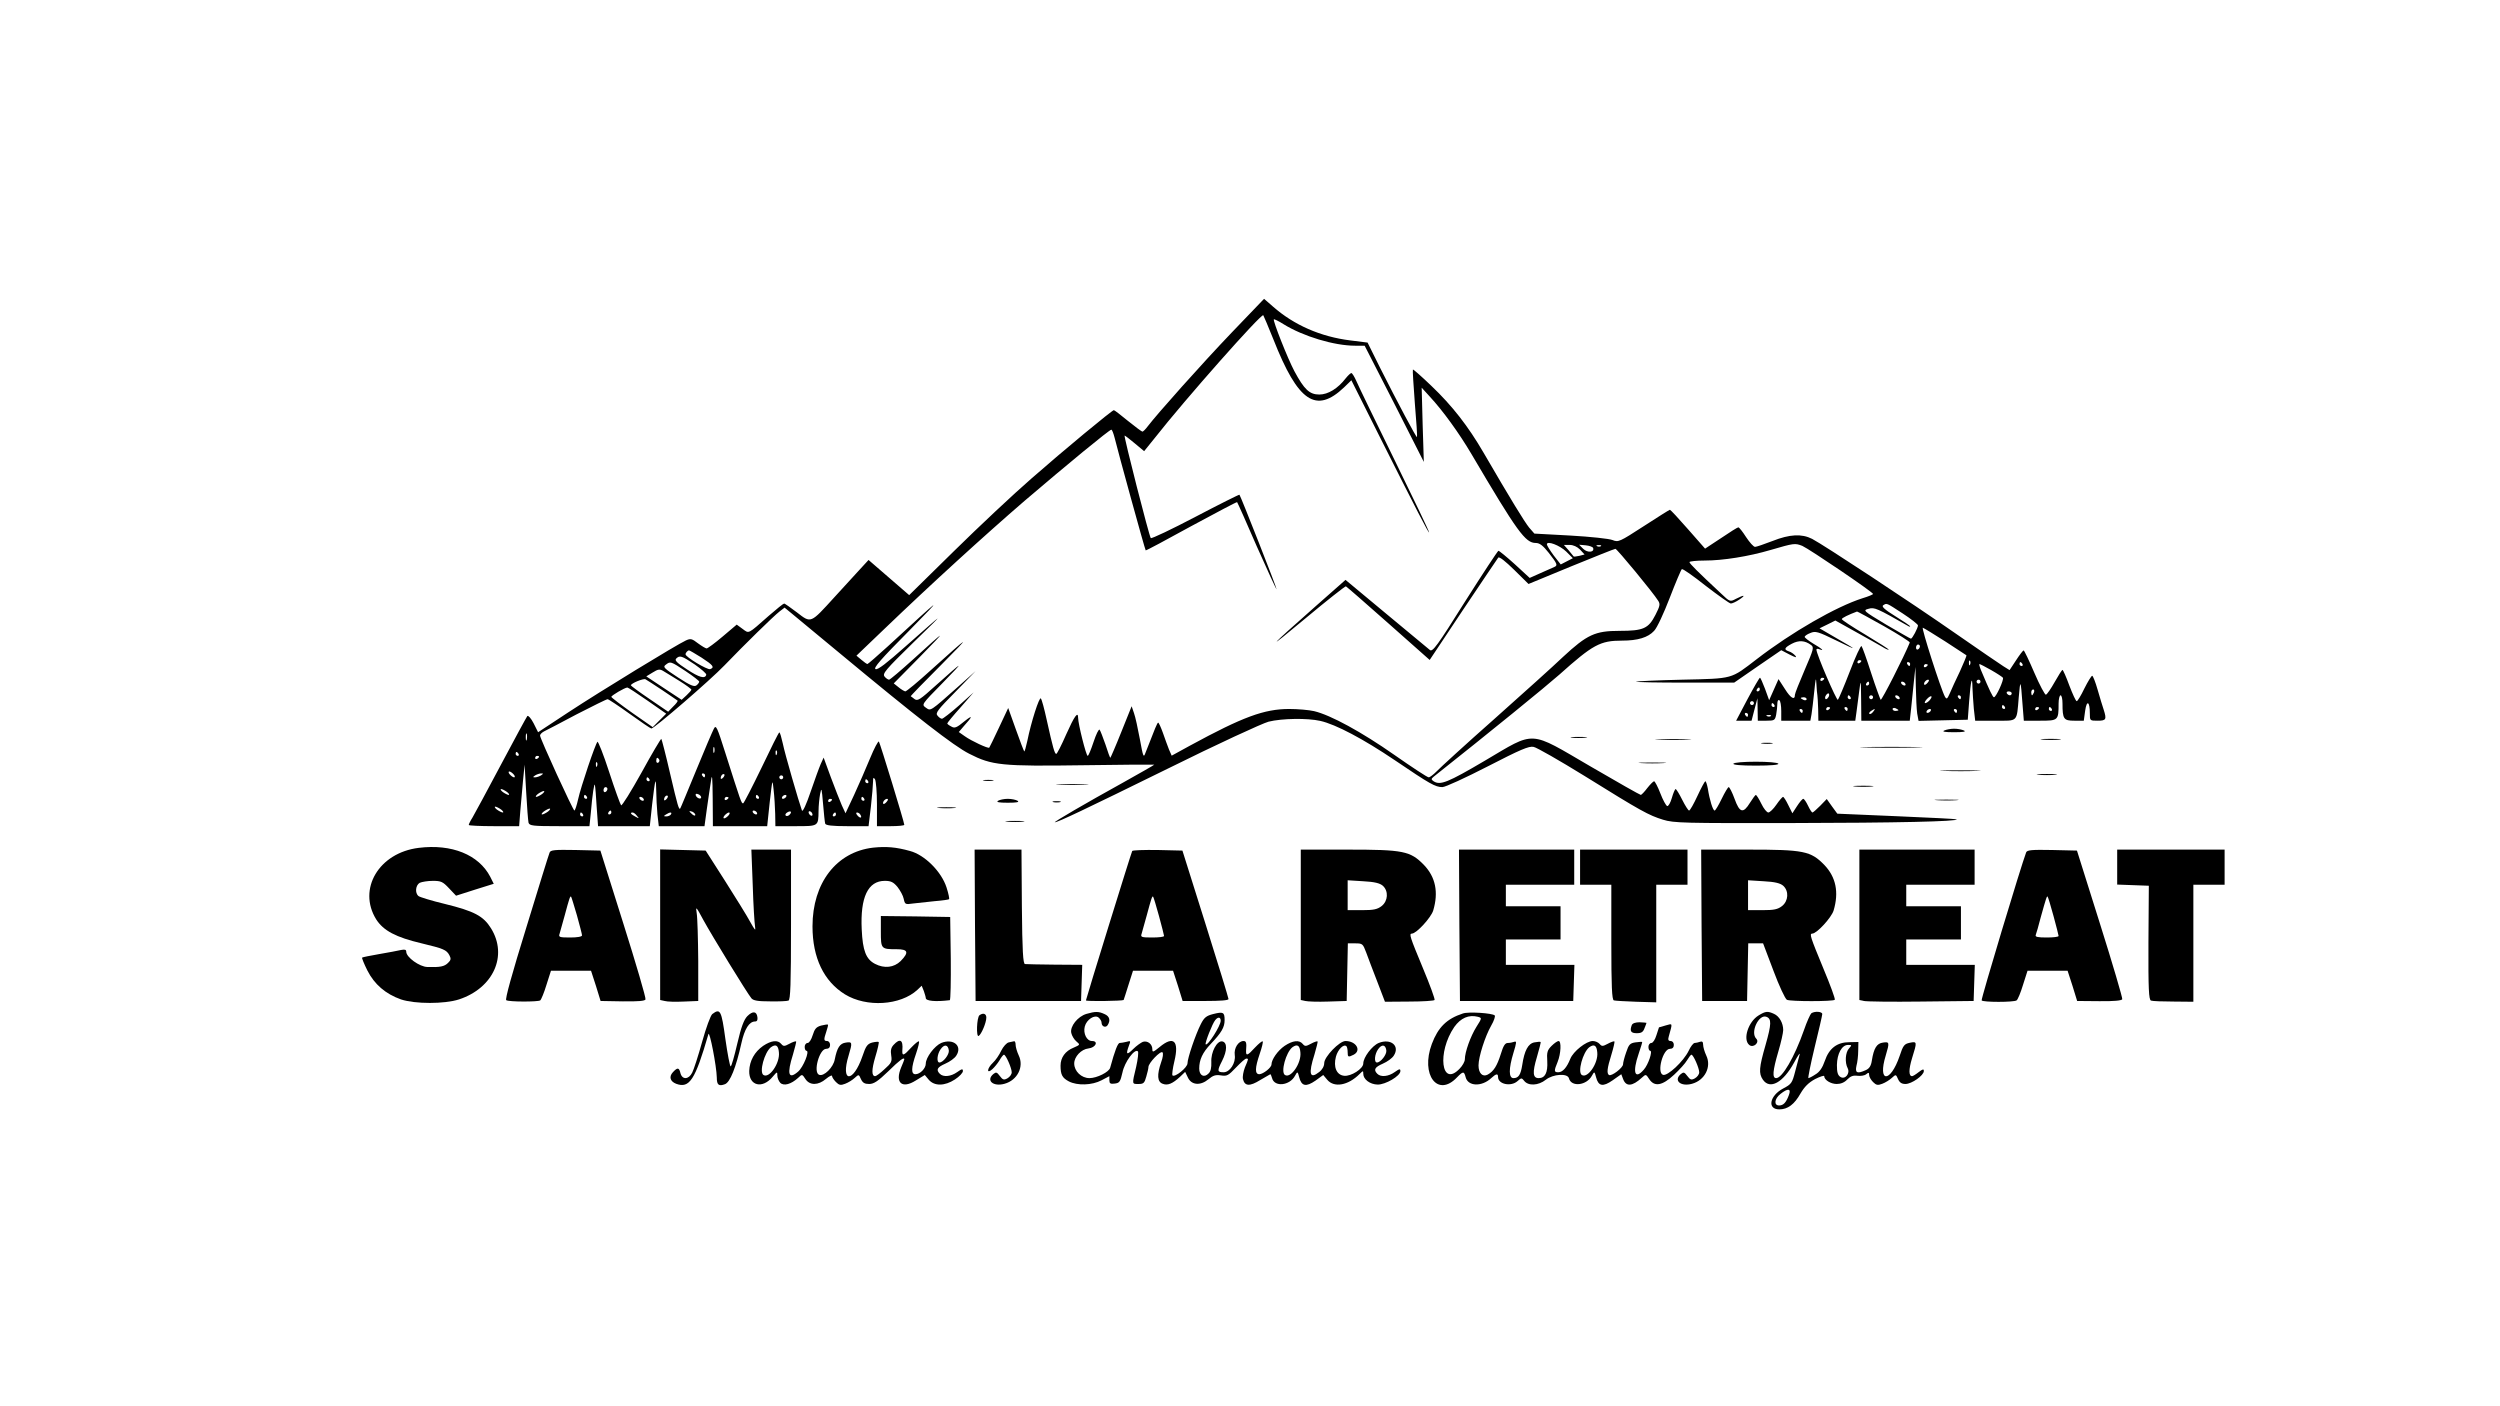 <?xml version="1.0" standalone="no"?>
<!DOCTYPE svg PUBLIC "-//W3C//DTD SVG 20010904//EN"
 "http://www.w3.org/TR/2001/REC-SVG-20010904/DTD/svg10.dtd">
<svg version="1.0" xmlns="http://www.w3.org/2000/svg"
 width="1280pt" height="720pt" viewBox="0 0 1280 720"
 preserveAspectRatio="xMidYMid meet">

<g transform="translate(0,720) scale(0.1,-0.1)"
fill="#000" stroke="none">
<path d="M6307 5498 c-154 -161 -383 -418 -430 -480 -12 -16 -24 -28 -28 -28
-3 0 -37 25 -74 55 -36 30 -69 55 -72 55 -9 0 -258 -206 -422 -350 -91 -79
-269 -246 -396 -371 l-230 -226 -104 90 -104 90 -46 -50 c-25 -28 -84 -91
-130 -142 -122 -134 -118 -133 -190 -77 -33 25 -63 46 -66 46 -4 0 -39 -28
-79 -63 -109 -96 -100 -92 -134 -67 l-30 22 -72 -61 c-40 -34 -77 -61 -82 -61
-5 0 -25 12 -44 26 -31 24 -38 26 -62 15 -48 -22 -436 -259 -599 -366 l-158
-104 -23 46 c-13 25 -27 41 -32 37 -4 -5 -65 -117 -135 -249 -70 -132 -136
-254 -146 -271 -11 -17 -19 -34 -19 -38 0 -3 58 -6 129 -6 l129 0 6 78 c4 42
10 113 14 157 l8 80 8 -140 c4 -77 10 -148 12 -157 5 -16 21 -18 159 -18 l153
0 7 68 c8 96 18 159 21 142 2 -8 6 -59 9 -112 l7 -98 132 0 133 0 12 112 c7
62 14 114 17 117 2 2 4 -21 4 -51 0 -30 3 -83 6 -117 l7 -61 117 0 117 0 12
88 c7 48 16 112 21 142 6 43 8 25 9 -87 l1 -143 139 0 139 0 13 123 c14 121
14 122 20 62 4 -33 7 -88 8 -122 l1 -63 104 0 c117 0 116 -1 117 78 0 26 4 65
8 87 7 36 8 31 15 -50 4 -49 9 -96 11 -102 3 -9 35 -13 113 -13 l109 0 12 100
c6 56 11 113 11 128 0 21 2 24 10 12 5 -8 10 -66 10 -127 l0 -113 70 0 c39 0
70 3 70 7 0 13 -124 418 -130 426 -4 4 -24 -34 -45 -85 -21 -51 -58 -136 -82
-188 l-44 -94 -19 41 c-10 23 -35 87 -56 143 l-37 101 -15 -33 c-8 -18 -31
-82 -52 -143 -21 -62 -40 -104 -44 -95 -15 41 -88 292 -98 343 -7 31 -14 57
-18 57 -3 0 -44 -82 -91 -181 -48 -99 -90 -181 -94 -182 -9 -2 -12 9 -91 257
-43 136 -48 146 -59 125 -7 -13 -48 -109 -91 -214 -43 -104 -79 -192 -81 -194
-7 -9 -13 11 -52 178 -22 96 -43 176 -45 178 -2 2 -48 -75 -101 -172 -54 -97
-101 -173 -105 -168 -4 4 -32 81 -61 170 -29 90 -57 159 -60 155 -11 -11 -85
-230 -99 -294 -7 -32 -16 -58 -19 -58 -7 0 -176 369 -176 384 0 6 9 15 20 21
11 5 87 45 168 88 82 42 152 77 158 77 5 0 56 -34 113 -75 57 -41 107 -75 111
-75 15 0 300 246 374 323 103 107 250 251 282 276 l26 20 39 -32 c21 -17 131
-108 244 -202 395 -328 583 -474 662 -514 117 -60 166 -65 586 -59 199 3 362
4 362 3 0 -2 -73 -43 -162 -93 -190 -105 -356 -202 -347 -202 15 0 150 64 579
275 252 125 482 231 515 240 68 17 199 19 265 4 80 -18 221 -93 381 -201 180
-122 208 -138 244 -138 15 0 119 48 232 106 167 86 211 105 235 100 16 -3 133
-70 261 -149 291 -181 328 -201 402 -224 55 -17 106 -18 665 -17 526 1 849 8
838 19 -2 2 -140 9 -307 16 l-304 13 -27 37 -27 38 -34 -35 c-18 -18 -36 -34
-39 -34 -4 0 -14 16 -23 35 -9 19 -20 35 -24 35 -5 0 -19 -17 -32 -37 l-24
-37 -21 42 c-11 23 -23 42 -27 42 -3 0 -19 -18 -34 -40 -15 -22 -34 -40 -41
-40 -8 0 -24 20 -36 45 -12 25 -25 45 -28 45 -3 0 -16 -18 -30 -40 -35 -57
-53 -52 -79 20 -12 33 -26 60 -30 60 -4 0 -20 -27 -36 -60 -16 -33 -32 -60
-36 -60 -9 0 -26 54 -35 113 -4 20 -9 37 -13 37 -3 -1 -21 -34 -40 -75 -19
-41 -38 -75 -43 -75 -4 0 -20 25 -35 55 -15 30 -30 55 -34 55 -3 0 -12 -20
-19 -45 -7 -25 -18 -44 -24 -42 -6 2 -22 31 -35 65 -13 34 -28 62 -32 62 -4 0
-20 -16 -35 -35 -14 -19 -30 -35 -33 -35 -4 0 -119 65 -256 145 -321 187 -280
185 -543 30 -190 -112 -228 -127 -262 -105 -13 9 -13 12 0 23 289 229 575 462
644 523 172 154 209 174 321 174 80 0 133 16 164 50 15 15 50 91 80 169 30 78
58 144 62 147 5 3 60 -36 123 -86 64 -49 121 -90 128 -90 7 0 27 9 43 20 36
24 26 26 -17 4 -30 -16 -31 -16 -77 28 -119 111 -161 153 -161 160 0 4 35 8
79 8 92 0 224 21 336 54 120 35 125 36 163 21 36 -16 361 -236 362 -246 0 -3
-24 -13 -54 -22 -135 -43 -363 -174 -543 -313 -133 -102 -116 -98 -380 -104
-127 -3 -234 -8 -237 -10 -2 -3 110 -5 249 -5 l254 0 120 83 121 83 42 -22
c32 -16 39 -18 30 -6 -8 9 -22 19 -33 22 -27 9 -24 18 15 39 36 19 67 17 98
-6 17 -12 14 -21 -32 -128 -27 -63 -50 -120 -50 -127 0 -30 -21 -19 -51 29
l-33 51 -24 -54 -24 -54 -21 58 c-12 31 -23 57 -26 57 -3 0 -32 -50 -64 -110
l-58 -110 39 0 40 0 15 58 15 57 1 -57 1 -58 44 0 c41 0 44 2 50 31 3 17 6 42
6 56 0 14 4 21 10 18 6 -3 10 -28 10 -56 l0 -49 75 0 74 0 6 33 c3 17 9 70 14
117 7 69 9 76 11 38 1 -27 4 -52 5 -58 1 -5 3 -37 4 -70 l1 -60 94 0 95 0 6
43 c3 23 9 71 14 107 8 64 9 64 10 -42 l1 -108 124 0 124 0 7 63 c3 34 10 96
14 137 l8 75 2 -100 c1 -55 4 -117 7 -138 l7 -38 126 3 126 3 7 94 c8 107 16
138 17 70 1 -25 4 -74 7 -108 l7 -61 103 0 c118 0 109 -10 120 120 8 95 10 92
19 -32 l7 -88 83 0 c93 0 95 1 95 88 0 23 5 42 10 42 6 0 10 -19 10 -42 0 -80
6 -88 61 -88 l48 0 7 51 c8 57 24 48 24 -13 0 -38 0 -38 40 -38 43 0 47 6 31
56 -6 16 -19 62 -31 102 -11 39 -24 72 -28 72 -4 0 -22 -29 -40 -65 -17 -36
-35 -65 -39 -65 -5 0 -21 36 -38 80 -16 44 -32 80 -35 80 -3 0 -21 -28 -40
-62 -19 -34 -39 -63 -45 -65 -5 -1 -32 49 -59 112 -27 63 -52 115 -55 115 -3
0 -21 -23 -39 -51 l-33 -50 -32 20 c-18 11 -128 87 -245 168 -228 159 -673
452 -734 484 -53 27 -115 24 -203 -11 -42 -16 -82 -30 -89 -30 -8 0 -28 23
-46 50 -18 28 -35 50 -40 50 -4 0 -44 -25 -88 -55 l-82 -54 -87 99 c-48 55
-90 100 -93 100 -3 0 -63 -38 -134 -84 -125 -81 -130 -83 -160 -71 -18 7 -111
17 -216 23 l-184 10 -27 31 c-24 30 -93 142 -233 383 -79 136 -161 241 -267
342 -50 48 -93 86 -95 84 -2 -2 3 -80 10 -173 8 -94 13 -171 11 -173 -3 -4
-101 180 -188 353 l-65 131 -88 11 c-153 19 -289 79 -396 173 l-46 40 -165
-172z m213 -36 c126 -320 218 -382 362 -245 l37 36 140 -279 c199 -396 255
-503 258 -500 2 2 -77 167 -175 367 -98 200 -187 383 -197 407 -10 23 -22 42
-26 42 -4 0 -17 -12 -29 -27 -40 -52 -90 -83 -135 -83 -50 0 -77 25 -128 120
-34 64 -111 259 -105 265 2 2 25 -9 50 -25 100 -62 259 -110 366 -110 l49 0
152 -297 151 -298 -6 190 -5 190 41 -45 c67 -72 151 -188 214 -295 235 -399
276 -455 329 -455 20 0 37 -13 67 -51 43 -55 47 -64 28 -72 -7 -3 -38 -17 -70
-31 l-56 -25 -76 70 c-42 38 -80 69 -84 69 -4 -1 -81 -118 -171 -260 -143
-228 -166 -259 -180 -248 -9 7 -109 91 -224 186 l-208 173 -153 -135 c-247
-218 -264 -239 -52 -62 110 92 203 165 207 164 4 -2 102 -87 218 -190 l211
-187 171 257 c94 141 176 261 180 267 6 6 37 -19 82 -63 l73 -72 218 90 c120
49 222 90 227 90 8 0 193 -224 219 -266 11 -17 9 -27 -14 -72 -36 -70 -61 -82
-184 -82 -125 0 -166 -19 -289 -133 -48 -46 -207 -189 -353 -319 -146 -129
-278 -250 -294 -267 -17 -17 -35 -31 -41 -31 -7 0 -86 52 -176 115 -167 117
-326 204 -411 224 -26 6 -83 11 -127 11 -128 0 -237 -40 -509 -188 l-93 -51
-14 32 c-7 18 -21 56 -31 85 -10 28 -21 52 -24 52 -5 0 -16 -28 -65 -154 -10
-28 -12 -23 -29 70 -10 54 -23 114 -30 133 l-12 35 -53 -132 c-29 -73 -55
-132 -56 -132 -2 0 -13 30 -25 68 -13 37 -26 71 -30 76 -5 4 -18 -24 -31 -63
-13 -39 -26 -71 -30 -71 -8 0 -49 164 -49 194 0 37 -19 10 -61 -84 -24 -55
-47 -100 -51 -100 -8 0 -17 30 -49 175 -12 55 -25 104 -30 109 -8 9 -50 -122
-69 -217 -7 -32 -14 -57 -16 -54 -2 2 -22 53 -43 113 l-39 109 -47 -100 c-26
-55 -48 -101 -50 -103 -5 -6 -93 35 -126 59 l-30 21 23 27 c49 54 51 64 6 28
-40 -33 -50 -37 -67 -27 -12 6 -21 13 -21 16 0 3 30 40 68 82 l67 77 -76 -68
c-42 -37 -81 -67 -86 -67 -6 0 -16 7 -23 16 -12 13 1 30 91 121 l104 107 -84
-75 c-152 -135 -145 -130 -171 -112 -22 16 -22 16 86 126 117 120 111 118 -34
-12 -82 -74 -94 -82 -110 -70 -9 7 -18 14 -19 14 -2 1 68 73 155 160 162 163
152 158 -53 -27 -66 -60 -124 -108 -130 -108 -5 1 -21 10 -34 21 l-25 20 135
137 c143 146 138 144 -38 -16 -62 -56 -116 -102 -121 -102 -5 0 -16 7 -23 16
-12 15 4 34 146 173 174 169 171 167 -38 -18 -99 -88 -142 -121 -154 -117 -13
5 26 50 173 198 186 189 170 177 -110 -81 -55 -50 -102 -91 -105 -91 -4 1 -17
10 -31 22 l-25 21 140 134 c247 237 515 481 720 658 219 187 435 365 445 365
4 0 11 -19 17 -42 14 -59 155 -572 159 -576 1 -2 106 54 233 124 128 69 233
125 235 123 2 -2 48 -104 101 -227 54 -122 100 -221 101 -219 3 3 -184 478
-190 484 -1 2 -103 -49 -225 -113 -122 -64 -225 -113 -229 -109 -8 8 -140 525
-134 525 2 0 26 -18 52 -40 l48 -40 54 67 c157 200 546 639 556 629 2 -3 26
-59 52 -124z m1499 -1086 l34 -34 -31 -16 -31 -16 -36 46 c-19 26 -35 51 -35
57 0 20 66 -5 99 -37z m71 10 l23 -25 -27 -7 c-15 -3 -28 -5 -29 -3 -1 2 -13
16 -26 32 l-24 27 30 0 c18 0 38 -9 53 -24z m67 8 c7 -23 -30 -25 -51 -4 l-21
21 34 -3 c19 -2 36 -8 38 -14z m40 10 c-3 -3 -12 -4 -19 -1 -8 3 -5 6 6 6 11
1 17 -2 13 -5z m1545 -345 c43 -28 78 -56 78 -61 0 -13 -29 -68 -36 -68 -3 0
-60 33 -127 72 -118 71 -120 73 -90 81 30 9 43 3 206 -90 4 -2 7 -2 7 0 0 3
-34 26 -76 52 -55 34 -72 50 -62 56 19 12 14 14 100 -42z m-96 -65 c74 -42
134 -80 132 -84 -29 -72 -144 -298 -149 -293 -3 5 -26 67 -49 138 -23 72 -45
133 -49 137 -4 4 -31 -54 -60 -130 -29 -75 -57 -141 -61 -145 -6 -7 -110 234
-110 257 0 4 7 6 15 2 28 -11 15 2 -30 28 -25 15 -45 31 -45 35 0 5 13 14 29
20 26 11 38 8 132 -38 115 -56 114 -53 -6 16 l-79 46 41 20 40 20 104 -58 c57
-32 119 -66 137 -77 17 -11 32 -17 32 -14 0 3 -54 37 -120 77 -66 39 -120 75
-120 79 0 6 35 23 78 39 1 1 63 -33 138 -75z m315 -79 c57 -37 105 -69 107
-70 2 -2 -13 -38 -33 -82 -21 -43 -44 -94 -52 -113 -13 -29 -16 -32 -25 -17
-21 39 -123 357 -113 353 6 -2 58 -34 116 -71z m-131 -24 c0 -6 -4 -13 -10
-16 -5 -3 -10 1 -10 9 0 9 5 16 10 16 6 0 10 -4 10 -9z m-6238 -58 c60 -39 68
-50 44 -59 -14 -5 -126 62 -126 76 0 8 11 20 18 20 3 0 32 -17 64 -37z m-35
-35 c34 -24 61 -47 59 -53 -6 -22 -36 -14 -99 28 -51 33 -64 46 -55 55 18 18
28 15 95 -30z m5973 18 c0 -3 -4 -8 -10 -11 -5 -3 -10 -1 -10 4 0 6 5 11 10
11 6 0 10 -2 10 -4z m557 -18 c-3 -8 -6 -5 -6 6 -1 11 2 17 5 13 3 -3 4 -12 1
-19z m-6577 -34 c39 -26 70 -50 70 -54 0 -4 -6 -13 -14 -19 -11 -9 -31 -1 -94
40 -72 47 -79 54 -64 65 24 19 25 19 102 -32z m6270 36 c0 -5 -2 -10 -4 -10
-3 0 -8 5 -11 10 -3 6 -1 10 4 10 6 0 11 -4 11 -10z m575 0 c3 -5 1 -10 -4
-10 -6 0 -11 5 -11 10 0 6 2 10 4 10 3 0 8 -4 11 -10z m-485 -4 c0 -3 -4 -8
-10 -11 -5 -3 -10 -1 -10 4 0 6 5 11 10 11 6 0 10 -2 10 -4z m325 -27 c30 -17
57 -35 60 -39 6 -10 -35 -100 -46 -100 -6 0 -22 33 -66 138 -7 17 -11 32 -8
32 3 0 30 -14 60 -31z m-6717 -55 c34 -21 62 -42 62 -45 0 -3 -11 -16 -25 -29
l-25 -23 -91 60 -90 60 33 20 c27 17 36 18 53 8 11 -6 48 -30 83 -51z m-88
-47 c41 -28 77 -52 79 -54 3 -2 -7 -16 -22 -30 l-26 -27 -95 65 c-52 35 -95
67 -96 70 0 10 65 37 75 31 6 -3 44 -28 85 -55z m5950 59 c0 -3 -4 -8 -10 -11
-5 -3 -10 -1 -10 4 0 6 5 11 10 11 6 0 10 -2 10 -4z m530 -21 c-7 -9 -15 -13
-17 -11 -7 7 7 26 19 26 6 0 6 -6 -2 -15z m270 5 c0 -5 -4 -10 -10 -10 -5 0
-10 5 -10 10 0 6 5 10 10 10 6 0 10 -4 10 -10z m-570 -10 c0 -5 -5 -10 -11
-10 -5 0 -7 5 -4 10 3 6 8 10 11 10 2 0 4 -4 4 -10z m185 0 c3 -5 2 -10 -4
-10 -5 0 -13 5 -16 10 -3 6 -2 10 4 10 5 0 13 -4 16 -10z m-6440 -87 l96 -67
-34 -34 -35 -35 -106 74 c-58 41 -105 77 -106 81 0 7 68 47 82 48 4 0 50 -30
103 -67z m5695 57 c0 -5 -5 -10 -11 -10 -5 0 -7 5 -4 10 3 6 8 10 11 10 2 0 4
-4 4 -10z m1404 -15 c-4 -8 -8 -15 -10 -15 -2 0 -4 7 -4 15 0 8 4 15 10 15 5
0 7 -7 4 -15z m-114 -5 c0 -5 -4 -10 -9 -10 -6 0 -13 5 -16 10 -3 6 1 10 9 10
9 0 16 -4 16 -10z m-936 -15 c-4 -8 -10 -15 -15 -15 -4 0 -6 7 -3 15 4 8 10
15 15 15 4 0 6 -7 3 -15z m111 -5 c3 -5 1 -10 -4 -10 -6 0 -11 5 -11 10 0 6 2
10 4 10 3 0 8 -4 11 -10z m115 0 c0 -5 -4 -10 -10 -10 -5 0 -10 5 -10 10 0 6
5 10 10 10 6 0 10 -4 10 -10z m135 0 c3 -5 2 -10 -4 -10 -5 0 -13 5 -16 10 -3
6 -2 10 4 10 5 0 13 -4 16 -10z m155 -15 c-7 -8 -17 -15 -23 -15 -5 0 -2 9 8
20 21 23 35 19 15 -5z m160 15 c0 -5 -2 -10 -4 -10 -3 0 -8 5 -11 10 -3 6 -1
10 4 10 6 0 11 -4 11 -10z m-790 -10 c0 -5 -7 -7 -15 -4 -8 4 -15 8 -15 10 0
2 7 4 15 4 8 0 15 -4 15 -10z m-270 -20 c0 -5 -4 -10 -10 -10 -5 0 -10 5 -10
10 0 6 5 10 10 10 6 0 10 -4 10 -10z m105 -10 c3 -5 1 -10 -4 -10 -6 0 -11 5
-11 10 0 6 2 10 4 10 3 0 8 -4 11 -10z m1180 -10 c3 -5 1 -10 -4 -10 -6 0 -11
5 -11 10 0 6 2 10 4 10 3 0 8 -4 11 -10z m-895 -4 c0 -3 -4 -8 -10 -11 -5 -3
-10 -1 -10 4 0 6 5 11 10 11 6 0 10 -2 10 -4z m90 -6 c0 -5 -2 -10 -4 -10 -3
0 -8 5 -11 10 -3 6 -1 10 4 10 6 0 11 -4 11 -10z m260 -6 c0 -2 -7 -4 -15 -4
-8 0 -15 4 -15 10 0 5 7 7 15 4 8 -4 15 -8 15 -10z m720 12 c0 -3 -4 -8 -10
-11 -5 -3 -10 -1 -10 4 0 6 5 11 10 11 6 0 10 -2 10 -4z m65 -6 c3 -5 1 -10
-4 -10 -6 0 -11 5 -11 10 0 6 2 10 4 10 3 0 8 -4 11 -10z m-1275 -10 c0 -5 -2
-10 -4 -10 -3 0 -8 5 -11 10 -3 6 -1 10 4 10 6 0 11 -4 11 -10z m360 -5 c-7
-9 -15 -13 -19 -10 -3 3 1 10 9 15 21 14 24 12 10 -5z m295 5 c-3 -5 -11 -10
-16 -10 -6 0 -7 5 -4 10 3 6 11 10 16 10 6 0 7 -4 4 -10z m135 0 c0 -5 -2 -10
-4 -10 -3 0 -8 5 -11 10 -3 6 -1 10 4 10 6 0 11 -4 11 -10z m-1070 -20 c0 -5
-2 -10 -4 -10 -3 0 -8 5 -11 10 -3 6 -1 10 4 10 6 0 11 -4 11 -10z m117 -6
c-3 -3 -12 -4 -19 -1 -8 3 -5 6 6 6 11 1 17 -2 13 -5z m-6370 -121 c-3 -10 -5
-4 -5 12 0 17 2 24 5 18 2 -7 2 -21 0 -30z m960 -65 c-3 -7 -5 -2 -5 12 0 14
2 19 5 13 2 -7 2 -19 0 -25z m320 -10 c-3 -8 -6 -5 -6 6 -1 11 2 17 5 13 3 -3
4 -12 1 -19z m-1322 2 c3 -5 1 -10 -4 -10 -6 0 -11 5 -11 10 0 6 2 10 4 10 3
0 8 -4 11 -10z m105 -14 c0 -3 -4 -8 -10 -11 -5 -3 -10 -1 -10 4 0 6 5 11 10
11 6 0 10 -2 10 -4z m615 -15 c3 -5 1 -12 -5 -16 -5 -3 -10 1 -10 9 0 18 6 21
15 7z m-318 -33 c-3 -8 -6 -5 -6 6 -1 11 2 17 5 13 3 -3 4 -12 1 -19z m-427
-43 c7 -8 8 -15 2 -15 -5 0 -15 7 -22 15 -7 8 -8 15 -2 15 5 0 15 -7 22 -15z
m140 -5 c-8 -5 -22 -10 -30 -10 -13 0 -13 1 0 10 8 5 22 10 30 10 13 0 13 -1
0 -10z m840 0 c0 -5 -2 -10 -4 -10 -3 0 -8 5 -11 10 -3 6 -1 10 4 10 6 0 11
-4 11 -10z m92 -12 c-7 -7 -12 -8 -12 -2 0 6 3 14 7 17 3 4 9 5 12 2 2 -3 -1
-11 -7 -17z m308 2 c0 -5 -4 -10 -10 -10 -5 0 -10 5 -10 10 0 6 5 10 10 10 6
0 10 -4 10 -10z m-685 -10 c3 -5 1 -10 -4 -10 -6 0 -11 5 -11 10 0 6 2 10 4
10 3 0 8 -4 11 -10z m1120 -10 c3 -5 1 -10 -4 -10 -6 0 -11 5 -11 10 0 6 2 10
4 10 3 0 8 -4 11 -10z m-1335 -39 c0 -6 -4 -13 -10 -16 -5 -3 -10 1 -10 9 0 9
5 16 10 16 6 0 10 -4 10 -9z m-514 -16 c10 -8 14 -15 8 -15 -5 0 -19 7 -30 15
-10 8 -14 15 -8 15 5 0 19 -7 30 -15z m180 -10 c-11 -8 -25 -15 -30 -15 -6 0
-2 7 8 15 11 8 25 15 30 15 6 0 2 -7 -8 -15z m814 -17 c0 -13 -23 -5 -28 10
-2 7 2 10 12 6 9 -3 16 -11 16 -16z m-585 2 c3 -5 1 -10 -4 -10 -6 0 -11 5
-11 10 0 6 2 10 4 10 3 0 8 -4 11 -10z m407 -12 c-7 -7 -12 -8 -12 -2 0 6 3
14 7 17 3 4 9 5 12 2 2 -3 -1 -11 -7 -17z m473 12 c3 -5 1 -10 -4 -10 -6 0
-11 5 -11 10 0 6 2 10 4 10 3 0 8 -4 11 -10z m140 0 c-3 -5 -11 -10 -16 -10
-6 0 -7 5 -4 10 3 6 11 10 16 10 6 0 7 -4 4 -10z m-730 -10 c3 -5 2 -10 -4
-10 -5 0 -13 5 -16 10 -3 6 -2 10 4 10 5 0 13 -4 16 -10z m435 6 c0 -3 -4 -8
-10 -11 -5 -3 -10 -1 -10 4 0 6 5 11 10 11 6 0 10 -2 10 -4z m695 -6 c3 -5 1
-10 -4 -10 -6 0 -11 5 -11 10 0 6 2 10 4 10 3 0 8 -4 11 -10z m-165 -4 c0 -3
-4 -8 -10 -11 -5 -3 -10 -1 -10 4 0 6 5 11 10 11 6 0 10 -2 10 -4z m280 -11
c-7 -9 -15 -13 -17 -11 -7 7 7 26 19 26 6 0 6 -6 -2 -15z m-1974 -40 c10 -8
14 -15 8 -15 -5 0 -19 7 -30 15 -10 8 -14 15 -8 15 5 0 19 -7 30 -15z m240
-10 c-11 -8 -25 -15 -30 -15 -6 0 -2 7 8 15 11 8 25 15 30 15 6 0 2 -7 -8 -15z
m324 -5 c0 -5 -5 -10 -11 -10 -5 0 -7 5 -4 10 3 6 8 10 11 10 2 0 4 -4 4 -10z
m430 -12 c0 -6 -6 -5 -15 2 -8 7 -15 14 -15 16 0 2 7 1 15 -2 8 -4 15 -11 15
-16z m315 12 c3 -5 2 -10 -4 -10 -5 0 -13 5 -16 10 -3 6 -2 10 4 10 5 0 13 -4
16 -10z m167 -12 c-6 -6 -15 -8 -19 -4 -4 4 -1 11 7 16 19 12 27 3 12 -12z
m118 1 c0 -6 -4 -7 -10 -4 -5 3 -10 11 -10 16 0 6 5 7 10 4 6 -3 10 -11 10
-16z m-1175 1 c3 -5 1 -10 -4 -10 -6 0 -11 5 -11 10 0 6 2 10 4 10 3 0 8 -4
11 -10z m276 -7 c13 -15 12 -15 -8 -4 -24 12 -29 21 -14 21 5 0 15 -7 22 -17z
m174 7 c-3 -5 -14 -10 -23 -10 -15 0 -15 2 -2 10 20 13 33 13 25 0z m295 -5
c-7 -8 -17 -15 -22 -15 -6 0 -5 7 2 15 7 8 17 15 22 15 6 0 5 -7 -2 -15z m550
5 c0 -5 -5 -10 -11 -10 -5 0 -7 5 -4 10 3 6 8 10 11 10 2 0 4 -4 4 -10z m125
-1 c11 -17 -1 -21 -15 -4 -8 9 -8 15 -2 15 6 0 14 -5 17 -11z"/>
<path d="M9955 3460 c-14 -6 2 -9 50 -9 48 0 64 3 50 9 -11 5 -33 9 -50 9 -16
0 -39 -4 -50 -9z"/>
<path d="M8047 3423 c18 -2 50 -2 70 0 21 2 7 4 -32 4 -38 0 -55 -2 -38 -4z"/>
<path d="M8493 3413 c43 -2 110 -2 150 0 40 1 5 3 -78 3 -82 0 -115 -2 -72 -3z"/>
<path d="M10458 3413 c23 -2 61 -2 85 0 23 2 4 4 -43 4 -47 0 -66 -2 -42 -4z"/>
<path d="M9023 3393 c15 -2 37 -2 50 0 12 2 0 4 -28 4 -27 0 -38 -2 -22 -4z"/>
<path d="M9552 3373 c70 -2 187 -2 260 0 73 1 16 3 -127 3 -143 0 -203 -2
-133 -3z"/>
<path d="M8403 3293 c31 -2 83 -2 115 0 31 2 5 3 -58 3 -63 0 -89 -1 -57 -3z"/>
<path d="M8875 3290 c-4 -6 37 -10 115 -10 78 0 119 4 115 10 -4 6 -53 10
-115 10 -62 0 -111 -4 -115 -10z"/>
<path d="M9953 3253 c48 -2 125 -2 170 0 45 1 6 3 -88 3 -93 0 -130 -2 -82 -3z"/>
<path d="M10438 3233 c23 -2 61 -2 85 0 23 2 4 4 -43 4 -47 0 -66 -2 -42 -4z"/>
<path d="M5038 3203 c12 -2 32 -2 45 0 12 2 2 4 -23 4 -25 0 -35 -2 -22 -4z"/>
<path d="M5423 3183 c37 -2 97 -2 135 0 37 2 6 3 -68 3 -74 0 -105 -1 -67 -3z"/>
<path d="M9498 3173 c23 -2 61 -2 85 0 23 2 4 4 -43 4 -47 0 -66 -2 -42 -4z"/>
<path d="M5110 3100 c-11 -7 4 -10 50 -10 46 0 61 3 50 10 -8 5 -31 10 -50 10
-19 0 -42 -5 -50 -10z"/>
<path d="M9918 3103 c29 -2 74 -2 100 0 26 2 2 3 -53 3 -55 0 -76 -1 -47 -3z"/>
<path d="M5393 3093 c9 -2 25 -2 35 0 9 3 1 5 -18 5 -19 0 -27 -2 -17 -5z"/>
<path d="M4808 3063 c23 -2 59 -2 80 0 20 2 1 4 -43 4 -44 0 -61 -2 -37 -4z"/>
<path d="M5158 2993 c23 -2 59 -2 80 0 20 2 1 4 -43 4 -44 0 -61 -2 -37 -4z"/>
<path d="M2144 2859 c-204 -25 -314 -211 -218 -366 37 -58 101 -92 233 -123
112 -27 127 -33 142 -61 9 -17 8 -25 -7 -39 -19 -19 -41 -23 -106 -21 -40 1
-108 50 -108 78 0 11 -7 13 -27 9 -16 -4 -66 -13 -112 -21 -46 -8 -86 -16 -87
-18 -2 -2 10 -32 27 -66 36 -71 93 -120 172 -148 72 -24 223 -24 297 0 176 58
251 224 164 364 -39 63 -86 88 -237 125 -67 16 -128 35 -134 40 -20 16 -15 56
6 68 11 5 41 10 67 10 42 0 51 -4 83 -38 l36 -38 97 31 96 30 -18 36 c-59 113
-197 169 -366 148z"/>
<path d="M4470 2860 c-188 -22 -310 -181 -310 -403 0 -161 58 -281 166 -348
111 -68 284 -57 371 23 l22 21 11 -27 c5 -15 10 -31 10 -36 0 -15 49 -20 123
-11 4 1 6 97 5 214 l-3 212 -177 3 -178 2 0 -79 c0 -90 1 -91 81 -91 59 0 64
-16 20 -61 -34 -33 -83 -39 -131 -14 -46 24 -63 67 -68 176 -8 165 32 249 118
249 31 0 44 -6 65 -31 14 -18 29 -45 32 -61 6 -28 8 -30 47 -24 23 3 73 8 111
12 39 3 72 8 74 10 3 2 -3 30 -13 61 -26 80 -111 166 -187 186 -71 20 -122 24
-189 17z"/>
<path d="M2814 2835 c-4 -8 -57 -181 -119 -383 -74 -239 -110 -369 -103 -373
14 -9 162 -9 174 -1 5 4 20 40 32 80 l23 72 103 0 102 0 25 -77 24 -78 113 -2
c80 -1 114 2 117 10 3 7 -48 181 -113 387 l-118 375 -127 3 c-108 2 -128 0
-133 -13z m140 -322 c14 -50 26 -97 26 -102 0 -7 -25 -11 -61 -11 -55 0 -60 2
-54 19 3 11 15 52 26 93 24 89 28 102 33 97 2 -2 15 -45 30 -96z"/>
<path d="M3380 2466 l0 -386 23 -5 c13 -4 57 -5 98 -3 l74 3 0 205 c-1 113 -4
223 -8 245 -6 37 -3 34 34 -35 46 -84 225 -376 246 -401 10 -12 33 -16 95 -16
45 -1 88 1 95 4 10 4 13 82 13 389 l0 384 -102 0 -101 0 7 -182 c3 -101 9
-196 12 -213 4 -24 -1 -18 -25 25 -16 30 -75 125 -129 210 l-99 155 -117 3
-116 3 0 -385z"/>
<path d="M4992 2463 l3 -388 270 0 270 0 3 93 3 92 -141 1 c-77 1 -146 2 -152
3 -10 1 -14 68 -16 294 l-2 292 -120 0 -120 0 2 -387z"/>
<path d="M5797 2843 c-5 -8 -237 -758 -237 -765 0 -6 188 -3 193 2 1 3 13 38
25 78 l23 72 103 0 102 0 25 -77 24 -78 118 0 c74 0 117 3 117 10 0 5 -53 179
-118 385 l-118 375 -126 3 c-70 1 -129 -1 -131 -5z m137 -333 c14 -52 26 -98
26 -102 0 -5 -27 -8 -61 -8 -55 0 -60 2 -54 19 3 11 15 52 26 93 24 89 28 102
33 97 2 -2 16 -47 30 -99z"/>
<path d="M6660 2465 l0 -385 23 -5 c12 -3 65 -5 117 -3 l95 3 3 148 3 147 38
0 c37 0 39 -2 56 -47 10 -27 35 -94 57 -150 l39 -102 125 1 c68 0 127 4 129 8
3 4 -24 78 -60 164 -66 159 -72 176 -56 176 23 0 98 82 109 118 28 94 12 171
-47 233 -70 72 -105 79 -393 79 l-238 0 0 -385z m420 200 c30 -27 27 -78 -6
-104 -22 -17 -41 -21 -100 -21 l-74 0 0 76 0 77 80 -5 c58 -3 85 -10 100 -23z"/>
<path d="M7472 2463 l3 -388 290 0 290 0 3 93 3 92 -176 0 -175 0 0 65 0 65
140 0 140 0 0 85 0 85 -140 0 -140 0 0 55 0 55 175 0 175 0 0 90 0 90 -295 0
-295 0 2 -387z"/>
<path d="M8090 2760 l0 -90 80 0 80 0 0 -294 c0 -226 3 -295 13 -298 6 -2 58
-5 115 -7 l102 -3 0 301 0 301 80 0 80 0 0 90 0 90 -275 0 -275 0 0 -90z"/>
<path d="M8712 2463 l3 -388 115 0 115 0 3 148 3 147 38 0 38 0 53 -140 c29
-78 60 -144 69 -149 18 -9 236 -9 245 0 4 3 -23 76 -59 162 -66 160 -72 177
-56 177 23 0 98 82 109 118 28 94 12 171 -47 233 -70 72 -105 79 -393 79
l-238 0 2 -387z m418 202 c30 -27 27 -78 -6 -104 -22 -17 -41 -21 -100 -21
l-74 0 0 76 0 77 80 -5 c58 -3 85 -10 100 -23z"/>
<path d="M9520 2465 l0 -385 23 -5 c12 -3 144 -5 292 -3 l270 3 3 93 3 92
-176 0 -175 0 0 65 0 65 140 0 140 0 0 85 0 85 -140 0 -140 0 0 55 0 55 175 0
175 0 0 90 0 90 -295 0 -295 0 0 -385z"/>
<path d="M10374 2836 c-26 -68 -232 -752 -228 -758 6 -10 165 -10 179 0 6 4
21 40 33 80 l23 72 103 0 102 0 25 -77 24 -78 113 -1 c75 -1 115 3 118 10 2 6
-49 180 -114 386 l-118 375 -127 3 c-104 2 -128 0 -133 -12z m140 -326 c14
-52 26 -98 26 -102 0 -5 -27 -8 -61 -8 -46 0 -60 3 -56 13 3 7 15 49 26 92 28
100 31 109 35 104 2 -2 16 -47 30 -99z"/>
<path d="M10840 2760 l0 -89 81 -3 81 -3 -2 -291 c-1 -241 2 -292 13 -297 8
-3 60 -5 116 -5 l101 -1 0 300 0 299 80 0 80 0 0 90 0 90 -275 0 -275 0 0 -90z"/>
<path d="M3647 2008 c-9 -7 -32 -70 -52 -142 -20 -72 -43 -143 -51 -158 -18
-36 -51 -37 -60 -3 -7 30 -15 31 -39 5 -21 -23 -14 -47 17 -59 68 -25 97 19
165 254 6 21 42 -165 43 -222 0 -38 10 -46 42 -34 26 10 56 84 84 210 16 73
40 111 70 111 10 0 14 7 12 22 -4 31 -24 33 -52 5 -17 -18 -31 -54 -51 -140
-15 -65 -30 -117 -34 -117 -4 0 -16 63 -27 140 -20 147 -26 159 -67 128z"/>
<path d="M5563 2009 c-45 -13 -86 -65 -78 -98 3 -14 15 -34 26 -43 20 -17 20
-17 -14 -32 -43 -17 -67 -51 -67 -92 0 -47 9 -63 43 -81 43 -22 118 -20 167 6
l40 21 0 -21 c0 -16 5 -20 27 -17 25 3 29 9 40 57 11 54 63 124 79 108 4 -4 0
-40 -9 -80 -22 -91 -22 -87 13 -87 25 0 30 5 39 38 6 20 11 42 11 49 0 20 62
85 72 75 5 -5 2 -27 -7 -51 -22 -64 -20 -100 8 -110 25 -10 50 0 89 36 l26 25
14 -29 c18 -39 64 -43 105 -9 24 20 37 24 64 20 31 -5 38 -1 77 40 24 25 47
46 53 46 12 0 12 -1 -7 -45 -8 -21 -13 -48 -10 -60 9 -37 35 -38 88 -5 27 16
51 30 52 30 2 0 6 -9 9 -20 12 -47 91 -39 118 13 12 22 13 22 21 -9 12 -46 35
-50 83 -17 l40 29 21 -25 c35 -41 106 -29 165 30 18 18 19 18 19 1 0 -28 34
-54 73 -55 40 -1 117 44 117 69 0 13 -5 12 -29 -5 -32 -23 -71 -27 -89 -9 -21
21 -13 34 28 52 23 10 48 28 56 41 33 50 -15 90 -77 65 -34 -14 -79 -74 -79
-105 0 -27 -63 -67 -98 -63 -39 4 -56 45 -42 98 10 37 40 67 54 53 3 -3 6 -17
6 -30 0 -26 3 -27 31 -13 41 22 12 70 -42 70 -31 0 -109 -81 -109 -113 0 -16
-10 -34 -26 -46 -48 -38 -56 -10 -24 90 10 35 18 65 16 67 -2 2 -18 -3 -34
-12 -26 -14 -31 -14 -42 -1 -18 22 -51 18 -93 -10 -35 -24 -67 -70 -67 -95 0
-16 -42 -49 -62 -50 -24 0 -23 32 2 105 11 32 18 61 15 63 -3 3 -20 -11 -39
-31 -39 -43 -48 -46 -46 -14 3 37 1 47 -13 47 -27 0 -50 -37 -45 -72 6 -40
-25 -88 -57 -88 -33 0 -34 7 -8 58 27 53 27 95 1 100 -27 5 -59 -55 -56 -106
1 -28 -3 -48 -14 -58 -23 -24 -48 -11 -48 25 0 45 17 82 59 126 55 58 71 85
71 122 0 41 -7 44 -59 31 -35 -9 -46 -18 -63 -52 -27 -53 -68 -174 -68 -200 0
-22 -65 -74 -77 -62 -3 3 1 36 10 73 25 104 -4 132 -76 72 -33 -27 -37 -28
-37 -11 0 26 -24 45 -48 38 -10 -4 -33 -20 -50 -37 -33 -33 -39 -29 -22 17 10
25 9 26 -12 20 -13 -3 -28 -6 -35 -6 -10 0 -25 -39 -49 -127 -6 -22 -68 -53
-106 -53 -41 0 -78 35 -78 75 0 35 36 73 73 77 37 4 53 38 18 38 -27 0 -46 39
-37 74 9 36 51 63 71 46 8 -7 15 -18 15 -26 0 -20 21 -28 31 -13 16 25 10 46
-16 57 -30 14 -47 14 -92 1z m687 -35 c0 -26 -67 -131 -77 -121 -5 6 35 108
49 124 14 18 28 16 28 -3z m408 -162 c6 -55 -49 -135 -79 -116 -23 14 5 116
38 142 25 18 38 10 41 -26z m440 10 c3 -21 -29 -62 -48 -62 -16 0 -12 43 6 68
19 27 38 24 42 -6z"/>
<path d="M7490 2011 c-83 -27 -127 -71 -159 -156 -59 -158 30 -276 129 -171
31 32 36 32 44 1 12 -48 83 -50 131 -5 25 23 35 25 35 6 0 -38 67 -51 100 -21
19 17 21 17 33 2 21 -28 73 -26 112 5 37 29 111 34 118 7 12 -46 91 -37 118
14 12 22 13 22 21 -9 12 -46 35 -50 85 -15 l44 31 9 -24 c15 -41 47 -39 96 6
21 19 21 19 38 -7 27 -41 67 -34 127 22 28 26 58 59 67 75 9 15 19 28 22 28
10 0 40 -69 40 -90 0 -11 -10 -24 -22 -31 -18 -10 -24 -8 -39 12 -15 20 -19
21 -33 10 -39 -33 -1 -66 57 -50 66 18 101 87 73 145 -9 19 -16 44 -16 55 0
15 -5 19 -16 15 -9 -3 -21 -6 -27 -6 -7 0 -21 -18 -31 -40 -26 -54 -109 -132
-132 -123 -32 12 0 133 36 133 13 0 20 7 20 20 0 12 -7 20 -16 20 -12 0 -15 6
-10 23 20 72 21 67 -15 57 -19 -6 -34 -10 -35 -10 0 0 -6 -18 -13 -40 -7 -23
-18 -40 -26 -40 -8 0 -15 -9 -15 -20 0 -11 4 -20 9 -20 14 0 -10 -72 -33 -97
-46 -53 -59 -14 -26 82 11 32 19 59 18 60 -2 2 -17 0 -35 -2 -27 -4 -34 -11
-47 -51 -9 -25 -16 -53 -16 -61 0 -18 -59 -63 -72 -55 -12 8 -10 33 12 103 11
36 18 67 16 69 -2 2 -18 -3 -34 -12 -26 -14 -31 -14 -42 -1 -7 8 -22 15 -35
15 -33 0 -100 -53 -115 -91 -18 -45 -39 -69 -62 -69 -22 0 -22 7 -3 53 17 42
20 107 5 107 -6 0 -22 -11 -36 -25 -22 -22 -25 -33 -22 -79 3 -58 -11 -86 -44
-86 -30 0 -33 28 -9 108 12 41 21 76 19 77 -2 2 -16 1 -32 -2 -32 -6 -51 -42
-62 -115 -8 -51 -19 -68 -45 -68 -25 0 -25 48 0 130 16 52 17 61 4 56 -8 -3
-23 -6 -33 -6 -14 0 -23 -14 -36 -57 -19 -60 -36 -88 -67 -105 -26 -14 -47 7
-47 47 0 44 34 150 65 204 14 24 22 48 18 52 -12 12 -135 20 -163 10z m77 -17
c21 -6 21 -6 -8 -52 -30 -48 -59 -129 -59 -166 0 -11 -12 -33 -27 -48 -94 -98
-116 84 -27 214 33 46 74 64 121 52z m611 -182 c6 -55 -49 -135 -79 -116 -23
14 5 116 38 142 25 18 38 10 41 -26z"/>
<path d="M9004 2001 c-53 -32 -82 -123 -48 -151 21 -18 55 13 36 32 -32 32 13
127 52 112 27 -10 26 -37 -4 -143 -34 -118 -36 -147 -14 -179 36 -52 103 -16
160 88 19 36 32 54 28 40 -4 -14 -14 -53 -23 -87 -15 -58 -19 -64 -61 -86 -70
-37 -83 -107 -20 -107 43 0 77 25 109 82 20 34 41 55 74 73 26 13 47 20 47 15
0 -19 33 -40 64 -40 21 0 40 8 54 23 17 17 30 22 52 19 17 -2 37 1 45 8 12 10
15 9 15 -4 0 -9 9 -25 20 -36 16 -16 24 -18 47 -9 16 6 37 19 49 30 21 19 21
19 32 -6 8 -18 19 -25 38 -25 32 0 94 44 94 66 0 12 -5 11 -26 -5 -15 -12 -30
-21 -34 -21 -18 0 -18 34 0 93 26 83 26 86 -12 78 -28 -6 -34 -13 -52 -68 -48
-140 -114 -137 -71 3 20 67 19 71 -14 66 -32 -4 -47 -29 -57 -91 -4 -28 -13
-42 -31 -50 -44 -20 -56 -15 -48 22 5 17 9 52 9 77 l1 45 -46 -1 c-63 0 -104
-31 -126 -96 -12 -35 -27 -57 -48 -69 -16 -11 -33 -19 -36 -19 -3 0 11 71 32
158 21 86 39 163 39 170 0 13 -38 16 -56 4 -5 -4 -23 -43 -38 -87 -48 -137
-111 -245 -142 -245 -21 0 -18 37 11 136 14 47 25 97 25 110 0 36 -20 71 -47
83 -33 15 -43 14 -79 -8z m463 -169 c-19 -20 -22 -73 -7 -101 14 -27 -13 -60
-37 -45 -14 9 -18 24 -18 61 1 58 25 103 57 103 20 0 20 -1 5 -18z m-308 -239
c-14 -38 -28 -53 -50 -53 -28 0 -24 35 7 59 39 31 56 28 43 -6z"/>
<path d="M5015 2002 c-14 -10 -18 -115 -4 -106 14 9 39 68 39 94 0 20 -16 26
-35 12z"/>
<path d="M8355 1952 c-12 -31 -5 -42 25 -42 24 0 33 6 40 26 6 14 10 26 10 27
0 1 -16 2 -35 3 -21 0 -36 -5 -40 -14z"/>
<path d="M4204 1949 c-25 -7 -33 -17 -43 -49 -7 -23 -18 -40 -26 -40 -8 0 -15
-9 -15 -20 0 -11 4 -20 9 -20 18 0 -16 -84 -43 -107 -49 -42 -58 -13 -26 88
10 35 18 65 16 67 -2 2 -18 -3 -34 -12 -26 -14 -31 -14 -42 -1 -18 22 -51 18
-93 -10 -44 -31 -69 -76 -71 -128 -2 -77 68 -94 121 -29 22 26 23 26 23 5 0
-12 7 -28 15 -37 18 -18 56 -7 91 25 21 20 21 20 38 -6 22 -33 65 -33 105 1
17 14 31 21 31 15 0 -6 9 -20 20 -31 16 -16 24 -18 47 -9 16 6 37 19 49 30 21
19 21 19 32 -6 9 -19 19 -25 42 -25 24 0 45 14 98 65 58 57 82 75 82 61 0 -2
-7 -20 -16 -41 -33 -79 4 -112 75 -67 l46 28 20 -24 c29 -34 82 -33 134 1 23
15 41 34 41 43 0 13 -5 12 -29 -5 -32 -23 -71 -27 -89 -9 -21 21 -13 34 28 52
23 10 48 28 56 41 33 50 -15 90 -77 65 -34 -15 -79 -74 -79 -106 0 -24 -29
-54 -53 -54 -23 0 -22 33 3 105 11 32 18 61 15 63 -3 3 -20 -11 -39 -31 -39
-43 -48 -46 -46 -14 5 53 -12 63 -45 27 -13 -14 -16 -29 -12 -54 5 -31 1 -39
-34 -70 -21 -20 -43 -36 -48 -36 -19 0 -19 33 1 100 12 39 19 72 17 75 -3 2
-18 1 -34 -3 -24 -7 -32 -18 -49 -69 -48 -140 -114 -137 -71 3 20 67 19 71
-14 66 -31 -4 -45 -26 -57 -86 -7 -41 -56 -89 -80 -79 -32 12 1 133 36 133 13
0 20 7 20 20 0 11 -7 20 -15 20 -18 0 -18 7 -4 49 6 18 10 33 8 35 -2 2 -18
-1 -35 -5z m-216 -137 c6 -55 -49 -135 -79 -116 -23 14 5 116 38 142 25 18 38
10 41 -26z m870 10 c3 -21 -29 -62 -48 -62 -16 0 -12 43 6 68 19 27 38 24 42
-6z"/>
<path d="M5165 1863 c-11 -2 -28 -21 -39 -43 -10 -22 -29 -49 -42 -61 -31 -29
-34 -61 -3 -33 11 10 28 31 37 46 9 16 19 28 22 28 10 0 40 -69 40 -90 0 -11
-10 -24 -22 -31 -18 -10 -24 -8 -39 12 -15 20 -19 21 -33 10 -39 -33 -1 -66
57 -50 66 18 101 87 73 145 -9 19 -16 44 -16 54 0 11 -3 19 -7 19 -5 -1 -17
-4 -28 -6z"/>
</g>
</svg>
